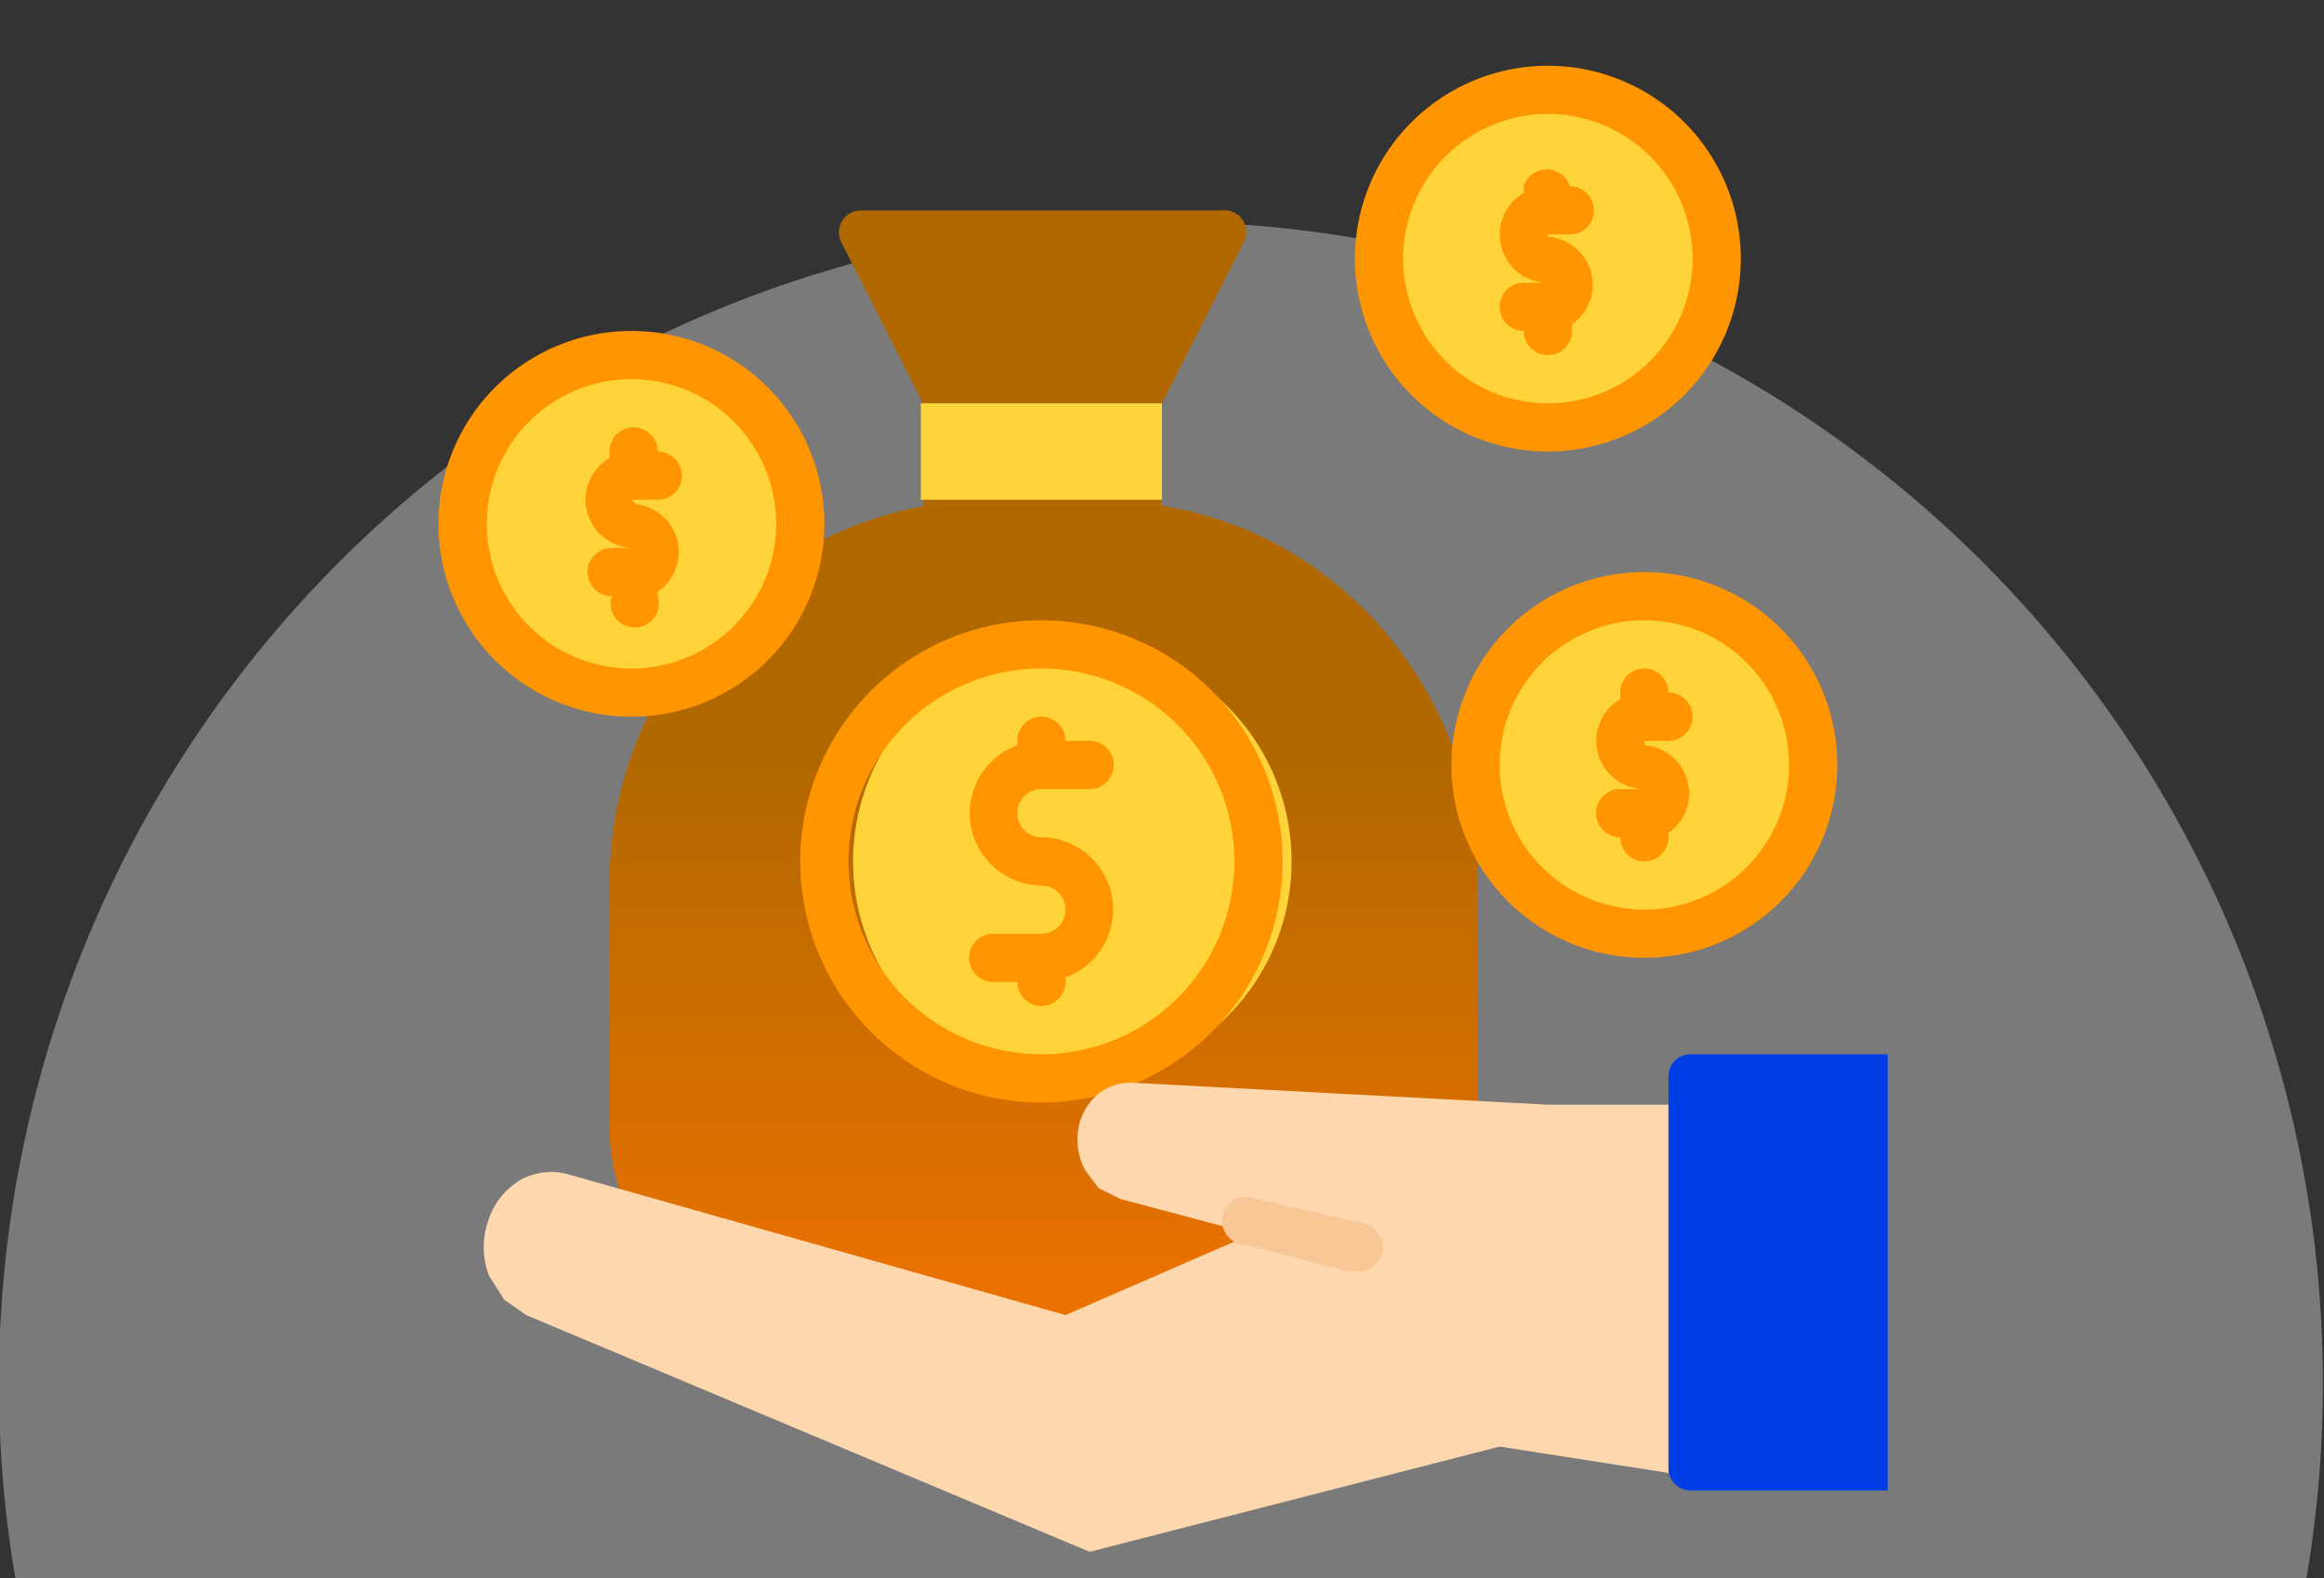<svg xmlns="http://www.w3.org/2000/svg" fill="none" viewBox="0 0 1060 720"><rect x="0" y="0" width="1060" height="720" fill="#333333" stroke="none"/><path d="M1052 720A530 530 0 10 7 720h1045" fill="#fff" fill-opacity=".7" fill-rule="evenodd" clip-rule="evenodd" opacity=".5"/><path d="M530 230v-46l37-73a10 10 0 00-10-15H393a10 10 0 00-9 15l37 73v47a175 175 0 00-143 173v110c0 49 38 88 86 88h224c48 0 86-40 86-88v-110c0-87-62-160-143-173" fill="url(#a)"/><path d="M750 426a77 77 0 10 0-154 77 77 0 00 0 154" fill="#FFD33A"/><path d="M750 437a88 88 0 11 88-88 88 88 0 01-88 88zm0-154a66 66 0 10 66 66 66 66 0 00-66-66" fill="#FF9500"/><path d="M750 338h11a11 11 0 10 0-22 11 11 0 10-22 0v3A22 22 0 00 750 360h-11a11 11 0 00 0 22 11 11 0 10 22 0V380a22 22 0 00-11-40" fill="#FF9500"/><path d="M475 492a100 100 0 10 0-198 100 100 0 00 0 198" fill="#FFD33A"/><path d="M475 503a110 110 0 11 110-110 110 110 0 01-110 110zm0-198a88 88 0 10 88 88 88 88 0 00-88-88" fill="#FF9500"/><path d="M475 382a11 11 0 11 0-22h22a11 11 0 10 0-22h-11a11 11 0 00-22 0v2a33 33 0 00 11 64 11 11 0 11 0 22h-22a11 11 0 00 0 22h11a11 11 0 10 22 0v-2a33 33 0 00-11-64" fill="#FF9500"/><path d="M420 184h110v44H420v-44zM288 316a77 77 0 10 0-154 77 77 0 00 0 154" fill="#FFD33A"/><path d="M288 327a88 88 0 11 88-88 88 88 0 01-88 88zm0-154a66 66 0 10 66 66 66 66 0 00-66-66" fill="#FF9500"/><path d="M288 228H300a11 11 0 10 0-22 11 11 0 00-22 0v3a22 22 0 00 11 41h-10a11 11 0 00 0 22 11 11 0 10 21 0V270a22 22 0 00-10-40" fill="#FF9500"/><path d="M706 195a77 77 0 10 0-154 77 77 0 00 0 154" fill="#FFD33A"/><path d="M706 206a88 88 0 11 88-88 88 88 0 01-88 88zm0-154a66 66 0 10 66 66 66 66 0 00-66-66" fill="#FF9500"/><path d="M706 107h10a11 11 0 00 0-22 11 11 0 00-21 0v3a22 22 0 00 10 41h-10a11 11 0 00 0 22 11 11 0 10 22 0v-3a22 22 0 00-11-40" fill="#FF9500"/><path d="m240 600 257 108L684 660l77 12 22-84-22-84h-55l-189-10a24 24 0 00-16 5 27 27 0 00-9 15 30 30 0 00 3 20l6 8 10 5 60 16-85 37L260 536a29 29 0 00-22 2 33 33 0 00-15 18 37 37 0 00 0 26l7 11 10 7" fill="#FDD7AD"/><path d="M618 580h-3l-47-12a11 11 0 11 5-21l48 11a11 11 0 01-3 22" fill="#F9C795"/><path d="M761 491a10 10 0 01 10-10h90V680h-90a10 10 0 01-10-10V491" fill="#003FE5"/><defs><linearGradient id="a" x1="475" x2="475" y1="96" y2="602" gradientUnits="userSpaceOnUse"><stop offset=".5" stop-color="#B26800"/><stop offset="1" stop-color="#ED7201"/></linearGradient></defs></svg>
